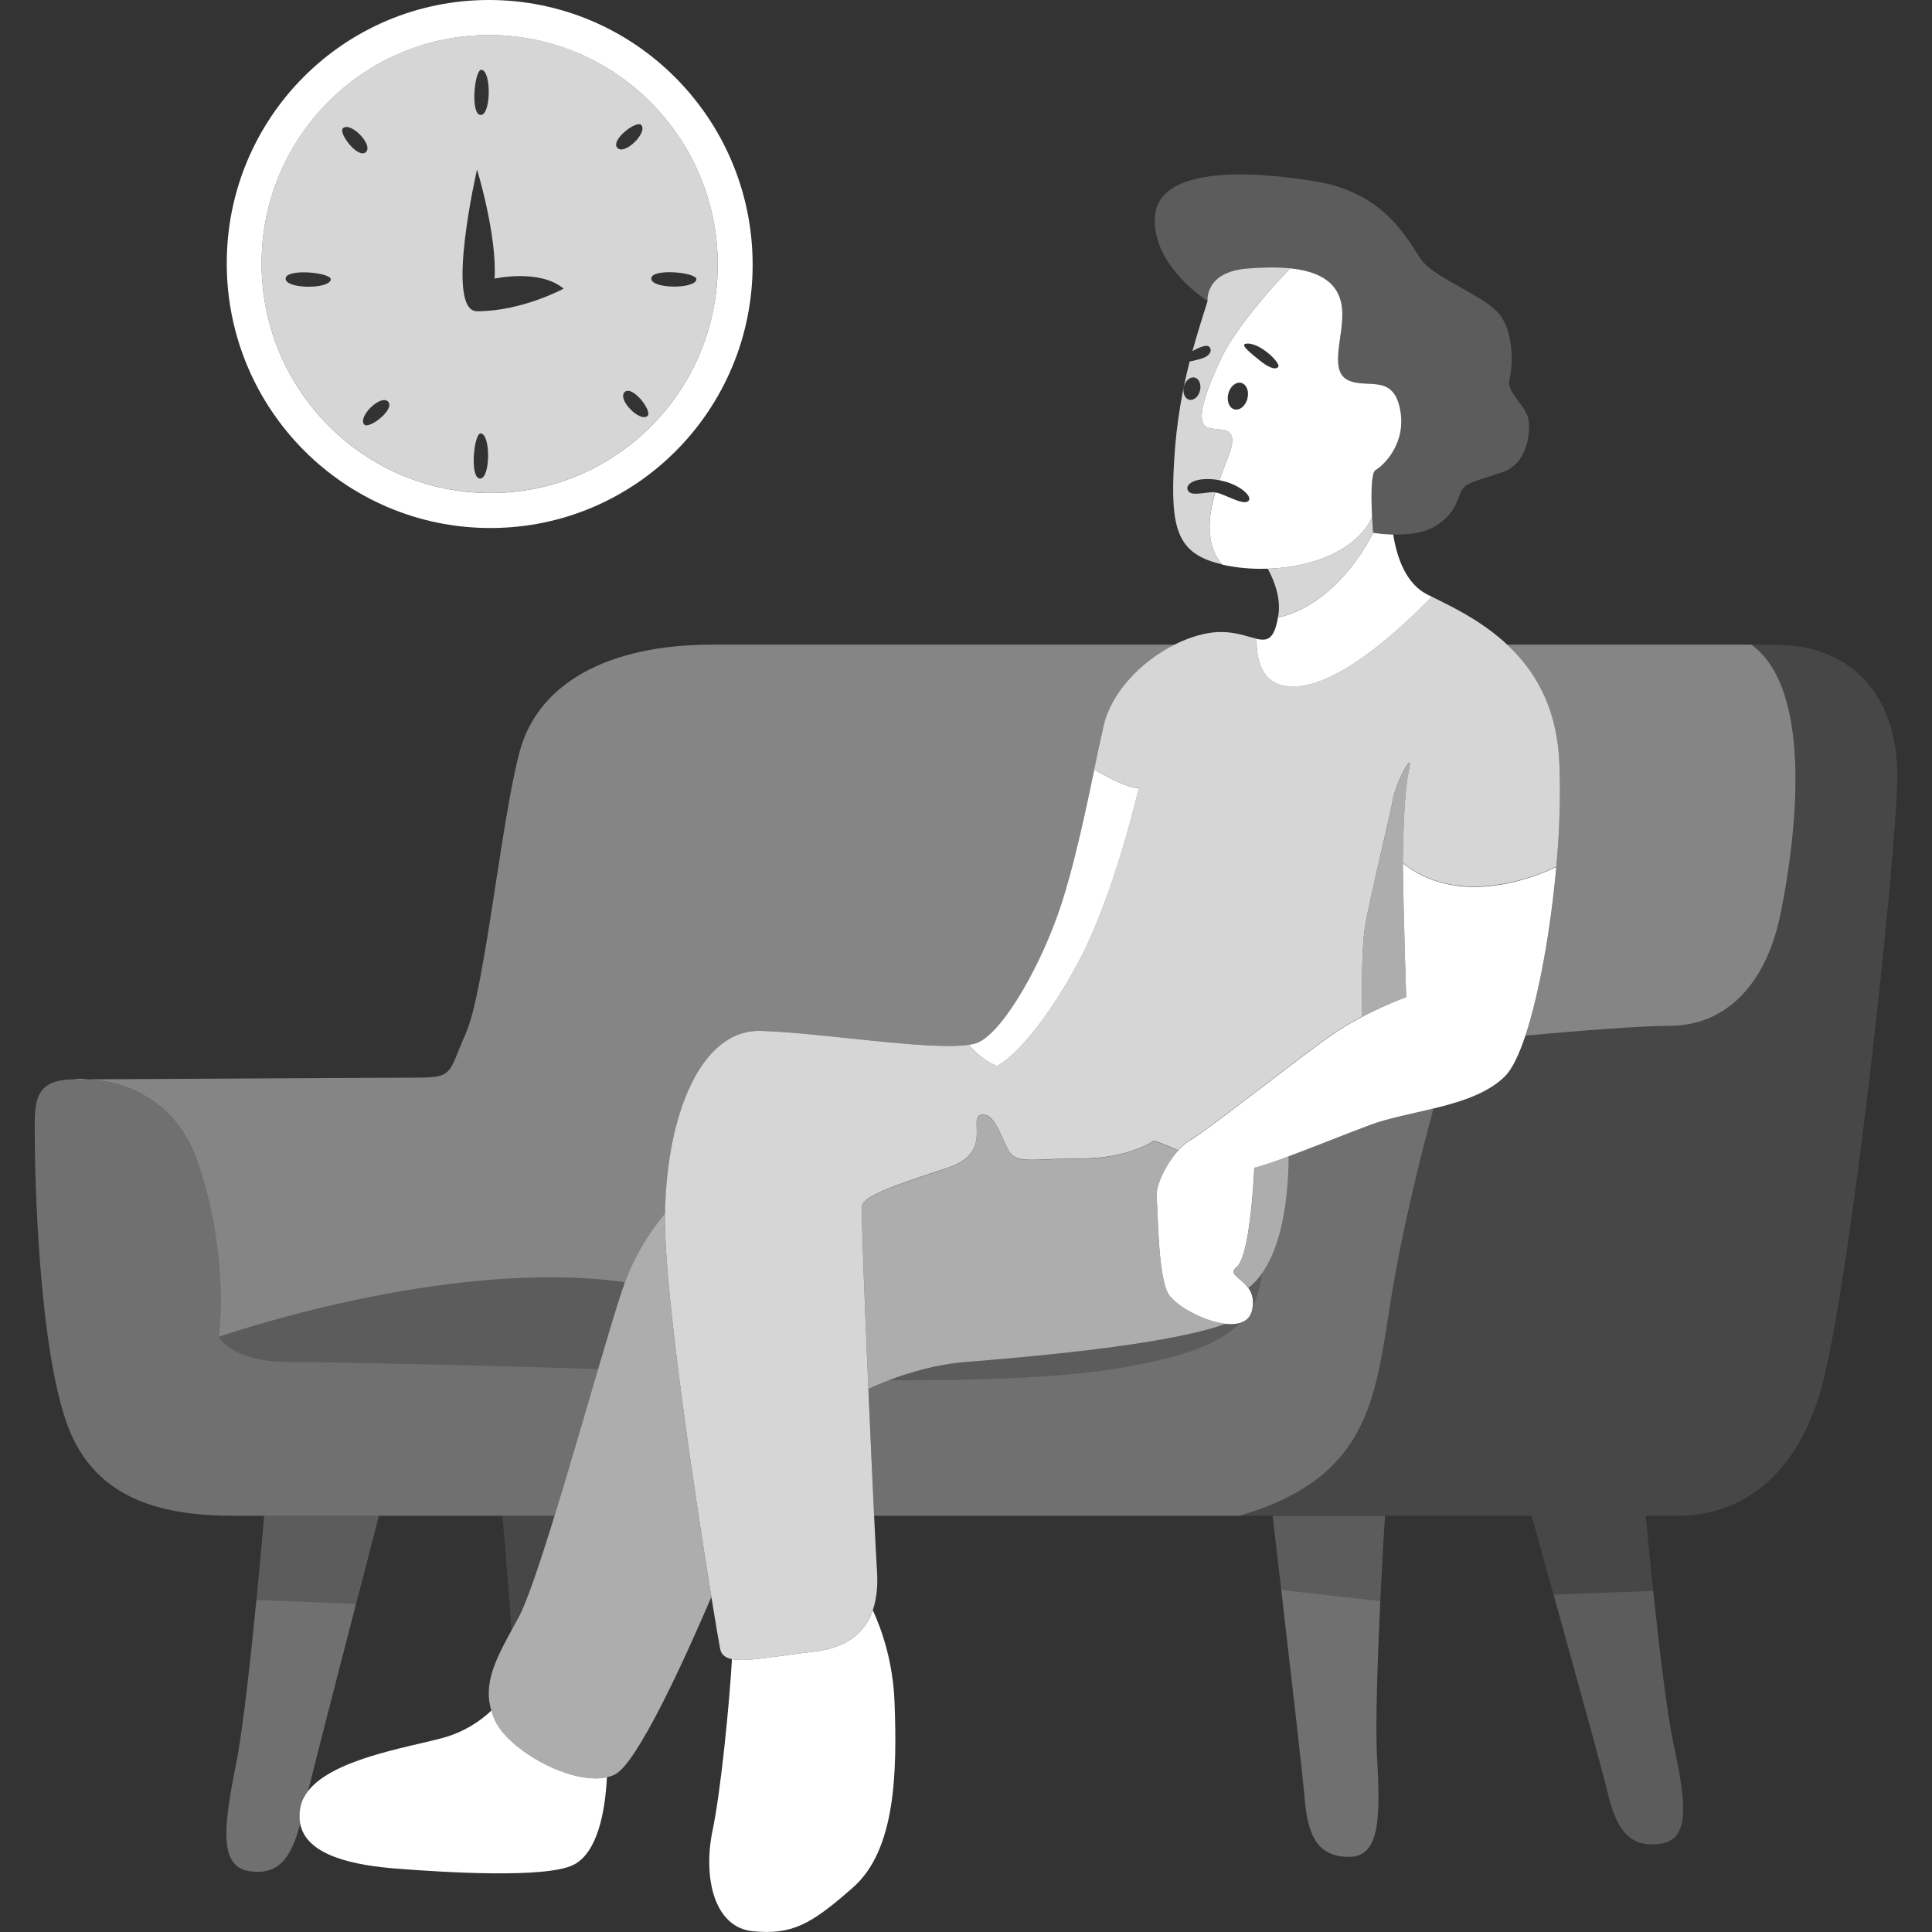 <svg viewBox="0 0 300 300" xmlns="http://www.w3.org/2000/svg"><rect x="0" y="0" width="300" height="300" fill="#333333" stroke="none"/><g fill="#fff"><path d="m 76.15 81.99 c 22.55 0 40.78 -18.35 40.72 -40.99 -.06 -22.65 -18.39 -41 -40.94 -41 s -40.78 18.35 -40.72 41 c .06 22.64 18.39 40.99 40.94 40.99 z m -.21 -76.55 c 19.56 0 35.46 15.92 35.51 35.56 s -15.76 35.56 -35.32 35.56 -35.46 -15.92 -35.51 -35.56 15.77 -35.56 35.32 -35.56 z"/><path d="m 76.13 76.55 c 19.56 0 35.37 -15.92 35.32 -35.56 s -15.95 -35.56 -35.51 -35.56 -35.37 15.92 -35.32 35.56 15.95 35.56 35.51 35.56 z m 32.01 -33.19 c -.1 1.56 -7.01 1.52 -7.01 -.1 0 -1.66 7.08 -.97 7.01 .1 z m -33.59 30.95 c -1.66 0 -.97 -7.08 .1 -7.01 1.56 .1 1.52 7.01 -.1 7.01 z m 26 -9.73 c -1.16 1.06 -4.72 -2.54 -3.57 -3.69 1.18 -1.18 4.37 2.96 3.57 3.69 z m -.98 -45.17 c 1.06 1.16 -2.54 4.72 -3.69 3.57 -1.18 -1.18 2.96 -4.37 3.69 -3.57 z m -24.82 -8.57 c 1.56 .1 1.52 7.01 -.1 7.01 -1.66 0 -.97 -7.08 .1 -7.01 z m -.68 15.48 s 3.12 10.13 2.73 16.94 c 0 0 7.01 -1.56 10.71 1.56 0 0 -6.42 3.51 -13.44 3.51 -5.06 0 0 -22 0 -22 z m -13.82 36.03 c 1.18 1.18 -2.96 4.37 -3.69 3.57 -1.06 -1.16 2.53 -4.72 3.69 -3.57 z m -6.99 -42.44 c 1.16 -1.06 4.73 2.54 3.57 3.69 -1.18 1.18 -4.37 -2.96 -3.57 -3.69 z m -8.91 23.37 c 0 -1.66 7.08 -.97 7.01 .1 -.1 1.56 -7.01 1.52 -7.01 -.1 z" opacity=".8"/><path d="m 46.61 280.8 c .17 -.99 .6 -1.89 1.23 -2.7 1.64 -6.57 4.75 -18.63 7.44 -29.04 l -15.47 -.61 c -.9 9.17 -2.1 20.17 -3.13 25.34 -1.95 9.74 -2.73 15.97 1.95 16.75 4.46 .74 6.61 -1.89 7.98 -7.38 -.14 -.71 -.14 -1.5 0 -2.36 z" opacity=".3"/><path d="m 58.84 235.37 h -17.82 c -.21 2.48 -.65 7.43 -1.2 13.09 l 15.47 .61 c 1.38 -5.32 2.65 -10.2 3.55 -13.7 z" opacity=".2"/><path d="m 78.86 245.48 c .2 2.47 .39 5.08 .57 7.66 .34 -.62 .69 -1.26 1.06 -1.93 1.3 -2.39 3.36 -8.51 5.62 -15.84 h -8.1 c .23 2.64 .54 6.2 .85 10.1 z" opacity=".1"/><path d="m 249.71 278.66 c 1.36 5.63 3.51 8.36 8.18 7.63 s 3.89 -6.54 1.95 -15.62 c -1.03 -4.83 -2.23 -15.08 -3.13 -23.64 l -15.47 .57 c 3.5 12.63 7.71 27.87 8.48 31.06 z" opacity=".2"/><path d="m 241.23 247.6 l 15.47 -.57 c -.51 -4.88 -.92 -9.2 -1.15 -11.65 h -17.72 c .9 3.22 2.1 7.54 3.4 12.23 z" opacity=".1"/><path d="m 202.6 279.42 c .49 5.88 2.19 8.94 6.92 8.91 s 4.85 -6 4.31 -15.44 c -.29 -5.01 .09 -15.52 .51 -24.27 l -15.39 -1.74 c 1.54 13.24 3.38 29.22 3.65 32.54 z" opacity=".3"/><path d="m 198.95 246.88 l 15.39 1.74 c .29 -6.07 .6 -11.28 .72 -13.24 h -17.45 c .38 3.2 .84 7.2 1.34 11.5 z" opacity=".2"/><path d="m 11.37 167.61 c .57 0 1.4 0 2.44 -.01 -1.49 -.09 -2.44 .01 -2.44 .01 z"/><path d="m 275.66 100.11 h -3.71 c 10.32 7.39 6.47 32.58 4.49 42.06 -2.34 11.16 -8.83 17.13 -17.13 17.13 -4.62 0 -14.54 .8 -22.43 1.52 -.99 2.97 -2.05 5.19 -3.14 6.27 -2.67 2.67 -6.86 3.99 -11.13 5.03 -1.77 6.52 -4.02 15.56 -5.88 25.35 -3.23 17.05 -1.97 31.43 -24.33 37.9 h 67.94 c 8.05 0 17.39 -3.89 22.07 -18.43 4.67 -14.54 12.2 -84.63 12.2 -96.58 s -6.75 -20.25 -18.95 -20.25 z" opacity=".1"/><path d="m 242.1 117.83 c .18 3.17 .17 6.73 0 10.45 -.1 2.07 -.24 4.2 -.43 6.33 -.87 9.77 -2.66 19.76 -4.8 26.2 7.9 -.71 17.81 -1.52 22.43 -1.52 8.31 0 14.8 -5.97 17.13 -17.13 1.98 -9.48 5.83 -34.66 -4.49 -42.06 h -37.89 c 4.13 3.87 7.56 9.39 8.05 17.72 z" opacity=".4"/><path d="m 30.84 180.85 c 4.93 14.8 3.12 26.74 3.12 26.74 s 35.34 -12.39 63.09 -8.48 c 1.68 -4.53 4.07 -8.12 6.24 -10.73 .24 -15.13 5.47 -28.49 14.79 -28.3 8.66 .18 26.13 3.08 32.35 2.16 .64 -.09 1.16 -.23 1.53 -.41 4.09 -1.95 9.93 -12.46 12.85 -21.42 .42 -1.3 .83 -2.67 1.22 -4.09 1.18 -4.24 2.21 -8.86 3.12 -13.13 .87 -4.09 1.63 -7.86 2.28 -10.63 1.19 -5.04 5.76 -9.85 10.97 -12.46 h -71.85 c -16.1 0 -27 5.97 -29.86 16.61 s -5.45 37.12 -8.31 43.62 c -2.86 6.49 -1.82 7.01 -8.05 7.01 -5.69 0 -39.7 .22 -50.52 .25 4.35 .28 13.36 2.22 17.03 13.25 z" opacity=".4"/><path d="m 78.01 235.37 h 8.1 c 2.23 -7.24 4.66 -15.65 6.76 -22.79 -19.25 -.63 -42.06 -1.1 -48.01 -1.1 -8.83 0 -10.9 -3.89 -10.9 -3.89 s 1.82 -11.94 -3.12 -26.74 c -3.68 -11.03 -12.68 -12.97 -17.03 -13.25 -1.03 0 -1.87 .01 -2.44 .01 -6.49 0 -5.97 4.15 -5.97 9.09 s .52 32.71 5.19 44.91 c 3.32 8.66 10.16 11.95 17.29 13.14 2.92 .49 5.89 .62 8.68 .62 h 41.46 z" opacity=".3"/><path d="m 216.72 197.47 c 1.85 -9.79 4.11 -18.83 5.88 -25.35 -3.52 .85 -7.09 1.51 -9.9 2.57 -3.96 1.49 -8.78 3.44 -12.63 4.87 0 1.37 -.05 3.53 -.32 5.99 -.44 4.04 -1.47 8.85 -3.8 12.18 v .01 c -.17 1.93 -.66 3.59 -1.43 5.05 -.03 .23 -.06 .47 -.12 .72 -.25 1.03 -.92 1.62 -1.82 1.9 -3.61 3.65 -10.06 5.61 -19.47 7.12 -8.95 1.44 -22.33 1.89 -35.11 1.79 -1.18 .45 -2.25 .9 -3.15 1.32 .31 7.17 .63 14.35 .89 19.74 h 56.66 c 22.35 -6.47 21.1 -20.86 24.33 -37.9 z" opacity=".3"/><path d="m 190.26 205.56 c -8.97 3.34 -31.48 5.21 -40.45 5.93 -4.41 .35 -8.57 1.58 -11.81 2.83 12.78 .11 26.16 -.35 35.11 -1.79 9.41 -1.51 15.86 -3.47 19.47 -7.12 -.67 .21 -1.46 .25 -2.32 .15 z" opacity=".2"/><path d="m 33.96 207.59 s 2.08 3.89 10.9 3.89 c 5.95 0 28.76 .47 48.01 1.1 1.49 -5.07 2.82 -9.49 3.78 -12.39 .12 -.37 .26 -.72 .39 -1.08 -27.75 -3.91 -63.09 8.48 -63.09 8.48 z" opacity=".2"/><path d="m 193.85 199.99 c .48 .68 .81 1.57 .68 2.79 .78 -1.46 1.27 -3.12 1.43 -5.05 v -.01 c -.61 .87 -1.31 1.65 -2.11 2.27 z" opacity=".2"/><path d="m 201.8 106.54 c 6.88 -.7 15.98 -9.2 20.53 -13.88 -.23 -.11 -.45 -.22 -.67 -.33 -3.34 -1.67 -4.75 -5.72 -5.32 -9.32 -1.77 -.05 -3.12 -.28 -3.12 -.28 s -5.17 11.01 -14.78 13.17 c -.59 3.35 -1.6 3.68 -3.31 3.3 -.08 3.6 .97 7.93 6.66 7.35 z"/><path d="m 126.44 256.46 c -5.98 .68 -10.43 1.64 -12.78 1.17 -.43 7.4 -1.77 20.67 -2.99 26.48 -1.56 7.4 .2 15.19 6.23 15.77 6.04 .58 8.96 -.97 15.58 -6.82 6.62 -5.84 6.82 -17.91 6.43 -28.62 -.23 -6.41 -2 -11.41 -3.38 -14.4 -1.12 3.23 -3.73 5.81 -9.08 6.42 z"/><path d="m 194.79 181.31 s -.04 .96 -.14 2.4 c -.28 3.99 -1.01 11.7 -2.58 12.98 -1.43 1.17 .62 1.65 1.79 3.3 .8 -.63 1.5 -1.4 2.11 -2.27 2.33 -3.33 3.36 -8.13 3.8 -12.18 .27 -2.45 .32 -4.61 .32 -5.99 -2.2 .82 -4.08 1.47 -5.29 1.75 z" opacity=".6"/><path d="m 190.26 205.56 c -3.46 -.4 -7.93 -2.94 -8.91 -4.78 -1.56 -2.92 -1.56 -12.85 -1.75 -14.99 -.15 -1.63 1.4 -4.96 3.35 -7.14 -1.15 -.51 -2.46 -1.03 -3.74 -1.5 -.61 .38 -1.14 .67 -1.56 .85 -4.09 1.75 -7.4 1.95 -11.88 1.95 s -7.79 .78 -8.96 -.97 -2.14 -5.65 -3.89 -5.84 c -3.38 -.38 1.95 5.65 -5.65 8.18 -7.59 2.53 -13.24 4.28 -13.44 6.04 -.1 .91 .43 14.57 1.01 28.29 .9 -.41 1.97 -.87 3.15 -1.32 3.24 -1.24 7.4 -2.47 11.81 -2.83 8.97 -.72 31.48 -2.59 40.45 -5.93 z" opacity=".6"/><path d="m 226.24 137.54 c -2.87 -.37 -5.77 -1.41 -8.41 -3.49 .14 9.29 .52 20.78 .52 20.78 s -6.43 2.34 -11.49 5.84 c -5.06 3.51 -19.28 14.8 -22 16.36 -.65 .37 -1.3 .94 -1.91 1.62 -1.95 2.18 -3.5 5.51 -3.35 7.14 .2 2.14 .2 12.07 1.75 14.99 .98 1.84 5.45 4.38 8.91 4.78 .86 .1 1.65 .06 2.32 -.15 .9 -.28 1.57 -.87 1.82 -1.9 .06 -.26 .1 -.49 .12 -.72 .14 -1.22 -.19 -2.11 -.68 -2.79 -1.17 -1.65 -3.22 -2.13 -1.79 -3.3 1.58 -1.29 2.31 -8.99 2.58 -12.98 .1 -1.44 .14 -2.4 .14 -2.4 1.21 -.28 3.09 -.93 5.29 -1.75 3.84 -1.43 8.66 -3.38 12.63 -4.87 2.81 -1.06 6.38 -1.72 9.9 -2.57 4.27 -1.03 8.46 -2.36 11.13 -5.03 1.08 -1.08 2.15 -3.3 3.14 -6.27 2.14 -6.44 3.93 -16.43 4.8 -26.2 -2.84 1.34 -9.05 3.75 -15.43 2.92 z"/><path d="m 76.79 266.98 c -.21 -.46 -.36 -.91 -.49 -1.36 -1.59 1.5 -4.13 3.34 -7.69 4.28 -5.68 1.51 -16.95 3.3 -20.77 8.21 -.63 .81 -1.07 1.7 -1.23 2.7 -.14 .86 -.14 1.65 0 2.36 .97 5.06 8.51 6.48 14.99 6.99 7.4 .58 23.17 1.56 27.45 -.59 3.69 -1.84 4.92 -8.16 5.19 -13.6 -5.47 1.24 -15.3 -4.12 -17.46 -8.98 z"/><path d="m 103.27 189.49 c 0 -.37 .01 -.74 .01 -1.1 -2.17 2.61 -4.56 6.2 -6.24 10.73 -.13 .36 -.27 .71 -.39 1.08 -.97 2.9 -2.29 7.32 -3.78 12.39 -2.1 7.14 -4.53 15.54 -6.76 22.79 -2.26 7.32 -4.31 13.45 -5.62 15.84 -.36 .67 -.72 1.31 -1.06 1.93 -2.63 4.83 -4.36 8.38 -3.14 12.48 .13 .45 .29 .9 .49 1.36 2.16 4.87 11.99 10.22 17.46 8.98 .44 -.1 .86 -.23 1.23 -.42 3.5 -1.75 10.81 -17.81 14.99 -27.57 -2.44 -15.03 -7.2 -46.46 -7.2 -58.49 z" opacity=".6"/><path d="m 213.22 82.72 s -.09 -1.02 -.16 -2.4 c -.03 .06 -.07 .13 -.1 .2 -2.61 5.11 -9.39 7.58 -16.1 7.79 1.23 2.28 2.03 4.84 1.63 7.33 -.01 .09 -.03 .17 -.05 .25 9.61 -2.16 14.78 -13.17 14.78 -13.17 z" opacity=".8"/><path d="m 212.96 80.51 c .03 -.06 .07 -.13 .1 -.2 -.14 -2.74 -.23 -6.9 .55 -7.33 1.17 -.65 4.93 -4.15 3.76 -9.61 -1.17 -5.45 -5.32 -2.86 -8.18 -4.41 -2.86 -1.56 -.46 -6.97 -.78 -10.9 -.35 -4.37 -3.82 -5.97 -8.1 -6.39 -2.85 3 -8.44 9.21 -10.72 14.05 -3.12 6.62 -3.76 9.99 -2.08 10.65 1.69 .65 4.28 -.39 3.77 2.73 -.19 1.12 -1.1 3.11 -1.94 5.47 3.15 .57 5.32 2.6 4.47 3.26 -.88 .68 -3.7 -1.17 -5.06 -1.36 -.01 0 -.02 0 -.03 0 -1.11 3.72 -1.61 7.97 1.06 11.2 .4 .09 .81 .18 1.25 .25 1.87 .33 3.85 .45 5.83 .39 6.72 -.21 13.5 -2.68 16.1 -7.79 z m -19.19 -19 c -.13 1.16 -.94 2.09 -1.8 2.09 s -1.45 -.94 -1.31 -2.09 c .14 -1.16 .94 -2.09 1.8 -2.09 s 1.45 .94 1.31 2.09 z m -.35 -8.13 c 2.04 -.39 5.55 3.02 5.06 3.6 s -1.75 -.1 -2.82 -.97 c -1.07 -.88 -3.18 -2.45 -2.24 -2.63 z"/><path d="m 188.72 76.45 c -1.37 -.18 -4.16 .91 -4.35 -.58 -.1 -.78 1.36 -1.85 4.67 -1.36 .1 .02 .2 .04 .3 .05 .84 -2.36 1.75 -4.35 1.94 -5.47 .52 -3.12 -2.08 -2.08 -3.77 -2.73 s -1.04 -4.02 2.08 -10.65 c 2.28 -4.84 7.87 -11.05 10.72 -14.05 -2.08 -.21 -4.36 -.14 -6.57 .03 -6.75 .52 -6.23 5.06 -6.23 5.06 -.71 2.27 -1.55 4.84 -2.35 7.77 1.1 -.62 2.25 -1.07 2.61 -.67 .52 .58 .1 1.36 -.97 1.75 -.51 .18 -1.31 .39 -2.07 .53 -1.1 4.3 -2.06 9.35 -2.41 15.4 -.62 10.56 .41 14.5 7.45 16.1 -2.66 -3.23 -2.16 -7.49 -1.06 -11.2 z m -4.94 -16.1 c .11 -.97 .79 -1.75 1.51 -1.75 s 1.21 .79 1.1 1.75 c -.11 .97 -.79 1.75 -1.51 1.75 s -1.21 -.79 -1.1 -1.75 z" opacity=".8"/><path d="m 193.75 41.7 c 2.21 -.17 4.48 -.24 6.57 -.03 4.28 .43 7.75 2.03 8.1 6.39 .32 3.94 -2.08 9.35 .78 10.9 s 7.01 -1.04 8.18 4.41 -2.6 8.96 -3.76 9.61 c -.78 .43 -.69 4.59 -.55 7.33 .07 1.38 .16 2.4 .16 2.4 s 1.35 .24 3.12 .28 c 1.92 .05 4.34 -.12 6.1 -1.06 3.38 -1.82 3.77 -4.15 4.41 -5.58 .65 -1.43 2.47 -1.69 6.36 -2.99 s 4.41 -5.84 4.15 -8.05 -3.51 -4.41 -2.99 -6.36 .78 -7.01 -1.43 -9.99 c -2.21 -2.99 -10.13 -5.71 -12.2 -8.57 s -5.45 -10.39 -16.36 -12.2 c -10.9 -1.82 -24.53 -2.21 -25.05 5.45 s 8.18 13.11 8.18 13.11 -.52 -4.54 6.23 -5.06 z" opacity=".2"/><path d="m 242.1 117.83 c -.48 -8.33 -3.91 -13.85 -8.05 -17.72 -2.88 -2.7 -6.1 -4.59 -8.92 -6.05 -1 -.52 -1.95 -.98 -2.81 -1.41 -4.55 4.69 -13.65 13.18 -20.53 13.88 -5.69 .58 -6.74 -3.75 -6.66 -7.35 -1.16 -.26 -2.65 -.83 -4.54 -1 -.96 -.08 -2.03 -.06 -3.21 .17 -1.67 .33 -3.37 .93 -5 1.75 -5.21 2.61 -9.78 7.42 -10.97 12.46 -.45 1.91 -.95 4.3 -1.5 6.93 2.13 1.24 5.23 2.87 6.9 2.87 0 0 -3.74 16.65 -9.55 27.36 -3.6 6.65 -8.35 13.39 -12.42 15.79 -.27 -.1 -.53 -.21 -.78 -.33 -1.57 -.79 -2.82 -1.98 -3.65 -2.94 -6.22 .92 -23.69 -1.98 -32.35 -2.16 -9.32 -.19 -14.54 13.17 -14.79 28.3 -.01 .37 -.01 .73 -.01 1.1 0 12.03 4.76 43.46 7.2 58.49 .72 4.43 1.23 7.44 1.37 8.1 .18 .88 .81 1.35 1.83 1.56 2.35 .47 6.8 -.49 12.78 -1.17 5.35 -.61 7.97 -3.19 9.08 -6.42 .67 -1.94 .8 -4.12 .65 -6.24 -.08 -1.18 -.24 -4.28 -.44 -8.44 -.26 -5.39 -.58 -12.57 -.89 -19.74 -.59 -13.72 -1.12 -27.38 -1.01 -28.29 .2 -1.75 5.84 -3.51 13.44 -6.04 7.59 -2.53 2.27 -8.55 5.65 -8.18 1.75 .2 2.73 4.09 3.89 5.84 1.17 1.75 4.48 .97 8.96 .97 s 7.79 -.19 11.88 -1.95 c .42 -.18 .95 -.47 1.56 -.85 1.29 .46 2.59 .98 3.74 1.5 .61 -.68 1.26 -1.25 1.91 -1.63 2.73 -1.56 16.94 -12.85 22 -16.36 1.5 -1.04 3.12 -1.97 4.66 -2.78 -.04 -2.05 -.16 -10.12 .4 -13.71 .65 -4.13 4 -17.81 4.39 -20.13 s 3.36 -8.13 2.45 -4.26 c -.9 3.87 -.93 14.26 -.93 14.26 2.65 2.08 5.55 3.12 8.41 3.49 6.39 .83 12.6 -1.58 15.43 -2.92 .19 -2.14 .34 -4.26 .43 -6.33 .17 -3.72 .18 -7.28 0 -10.45 z m -50.93 -15.79 c .16 .69 .36 1.4 .6 2.09 -.24 -.69 -.44 -1.4 -.6 -2.09 z" opacity=".8"/><path d="m 216.31 124.05 c -.39 2.32 -3.74 16 -4.39 20.13 -.56 3.59 -.44 11.67 -.4 13.71 3.65 -1.91 6.83 -3.06 6.83 -3.06 s -.38 -11.49 -.52 -20.78 c 0 0 .03 -10.39 .93 -14.26 s -2.07 1.94 -2.45 4.26 z" opacity=".6"/><path d="m 167.27 149.73 c 5.81 -10.71 9.55 -27.36 9.55 -27.36 -1.67 0 -4.77 -1.62 -6.9 -2.87 -.25 1.19 -.51 2.43 -.78 3.7 -.91 4.27 -1.94 8.88 -3.12 13.13 -.39 1.41 -.8 2.79 -1.22 4.09 -2.92 8.96 -8.76 19.47 -12.85 21.42 -.38 .18 -.9 .31 -1.53 .41 .84 .96 2.08 2.15 3.65 2.94 .25 .13 .52 .23 .78 .33 4.07 -2.4 8.82 -9.15 12.42 -15.79 z"/></g></svg>